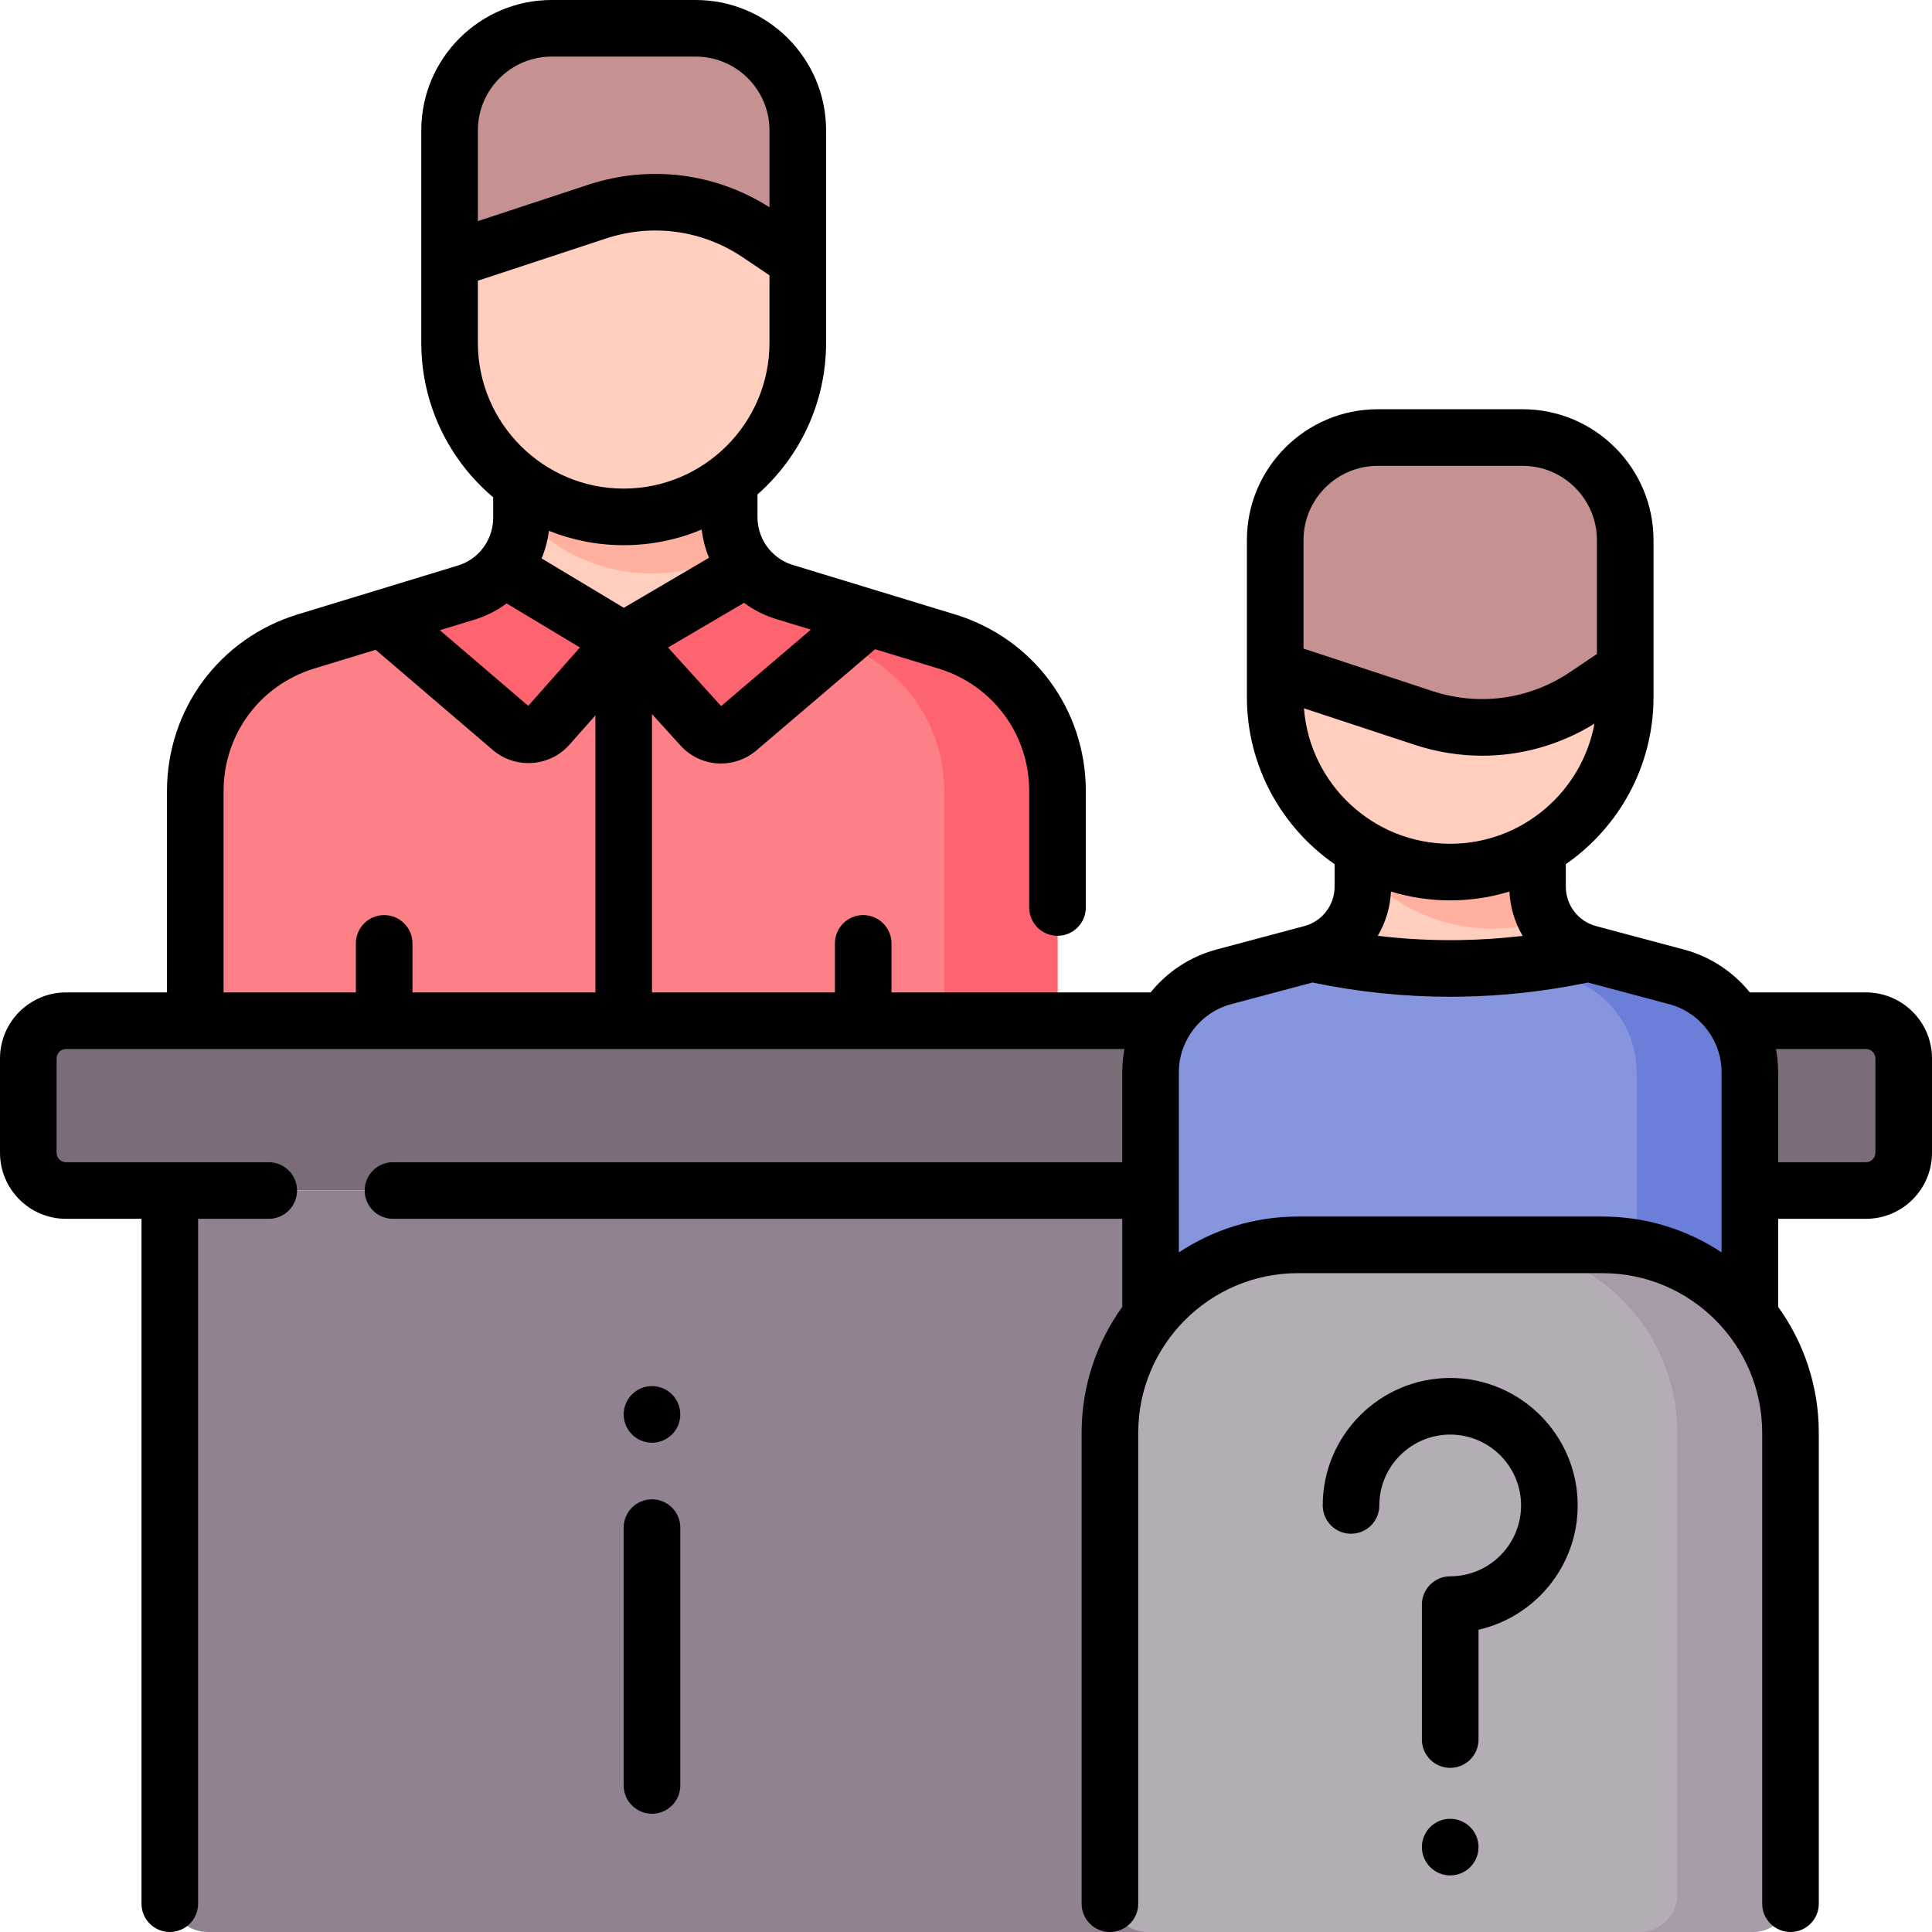 <svg id="Capa_1" enable-background="new 0 0 512 512" height="512" viewBox="0 0 512 512" width="512" xmlns="http://www.w3.org/2000/svg"><g><g><g><g><path d="m280.254 209.646v60.84h-228.505v-60.851c0-18.238 11.922-34.35 29.378-39.671l42.39-12.927c3.914-1.195 7.289-3.47 9.796-6.453 3.078-3.65 4.888-8.347 4.888-13.372v-24.458h55.042v24.309c0 5.036 1.82 9.754 4.919 13.403 2.507 2.962 5.861 5.226 9.764 6.421l42.94 13.086c17.456 5.323 29.388 21.424 29.388 39.673z" fill="#fd8087"/></g><g fill="#fe646f"><path d="m250.866 169.975-42.94-13.086c-3.904-1.196-7.257-3.459-9.764-6.421-3.1-3.65-4.919-8.368-4.919-13.404v-24.31h-30v24.31c0 5.036 1.82 9.754 4.919 13.404 2.507 2.962 5.861 5.226 9.764 6.421l42.94 13.086c17.455 5.321 29.388 21.422 29.388 39.671v60.84h30v-60.84c0-18.249-11.932-34.35-29.388-39.671z"/><path d="m165.283 169.784-20.002 22.595c-2.532 2.86-6.89 3.162-9.792.679l-34.187-29.251 22.216-6.77c3.914-1.195 7.289-3.47 9.796-6.453z"/><path d="m230.174 163.669-34.568 29.46c-2.879 2.453-7.186 2.176-9.726-.626l-20.597-22.719 32.879-19.317c2.507 2.962 5.861 5.226 9.764 6.421z"/></g><g><path d="m198.16 150.466-32.88 19.32-31.97-19.2c3.08-3.65 4.89-8.35 4.89-13.37v-24.46h55.04v24.31c0 5.03 1.82 9.75 4.92 13.4z" fill="#ffcebf"/></g><g><path d="m138.2 112.756v23.599c8.454 9.57 20.809 15.612 34.583 15.612 8.185 0 15.867-2.141 22.532-5.879-1.333-2.753-2.075-5.823-2.075-9.022v-24.31z" fill="#ffb09e"/><path d="m165.283 136.967c-25.482 0-46.139-20.657-46.139-46.139v-56.294c0-14.938 12.11-27.048 27.048-27.048h38.181c14.938 0 27.048 12.11 27.048 27.048v56.294c0 25.482-20.657 46.139-46.138 46.139z" fill="#ffcebf"/><path d="m184.373 7.486h-38.181c-14.938 0-27.048 12.11-27.048 27.048v34.415l39.099-12.881c14.418-4.75 30.223-2.57 42.816 5.906l10.363 6.975v-34.415c0-14.938-12.11-27.048-27.049-27.048z" fill="#c59191"/></g></g><g><path d="m494.5 315.5h-477c-5.523 0-10-4.477-10-10v-25c0-5.523 4.477-10 10-10h477c5.523 0 10 4.477 10 10v25c0 5.523-4.477 10-10 10z" fill="#7a6d79"/></g><g><path d="m45.002 502v-186.5h418.73v186.5c0 5.523-4.477 10-10 10h-398.73c-5.523 0-10-4.477-10-10z" fill="#918291"/></g><path d="m407.463 234.999v-14.849h-46.288v14.849c0 8.288-5.572 15.541-13.581 17.676l-23.249 6.198c-11.463 3.056-19.439 13.437-19.439 25.3v80.452h158.826v-80.452c0-11.863-7.976-22.244-19.439-25.3l-23.249-6.198c-8.008-2.136-13.581-9.388-13.581-17.676z" fill="#8795de"/><path d="m444.293 258.872-23.249-6.198c-8.008-2.135-13.581-9.387-13.581-17.676v-14.849h-30v14.849c0 8.288 5.572 15.541 13.581 17.676l23.249 6.198c11.463 3.056 19.439 13.437 19.439 25.3v80.452h30v-80.452c0-11.864-7.976-22.245-19.439-25.3z" fill="#6c7fd8"/><path d="m294.138 502v-122.281c0-27.514 22.305-49.819 49.819-49.819h80.723c27.514 0 49.819 22.305 49.819 49.819v122.281c0 5.523-4.477 10-10 10h-160.361c-5.522 0-10-4.477-10-10z" fill="#b5adb6"/><path d="m424.681 329.9h-30c27.514 0 49.819 22.305 49.819 49.819v122.281c0 5.523-4.477 10-10 10h30c5.523 0 10-4.477 10-10v-122.281c0-27.514-22.305-49.819-49.819-49.819z" fill="#a79ba7"/><path d="m386.849 256.634c13.337-.197 24.907-1.925 34.196-3.96-8.008-2.135-13.581-9.387-13.581-17.676v-14.849h-46.288v14.849c0 8.288-5.572 15.541-13.581 17.676 10.313 2.259 23.666 4.19 39.254 3.96z" fill="#ffcebf"/><path d="m407.463 220.149h-46.288v10.806c8.483 9.31 20.705 15.154 34.292 15.154 4.988 0 9.788-.797 14.29-2.254-1.466-2.646-2.295-5.673-2.295-8.857v-14.849z" fill="#ffb09e"/><g><path d="m384.319 231.109c-25.615 0-46.381-20.765-46.381-46.381v-41.589c0-15.017 12.173-27.19 27.19-27.19h38.381c15.017 0 27.19 12.173 27.19 27.19v41.589c.001 25.616-20.764 46.381-46.38 46.381z" fill="#ffcebf"/><path d="m403.51 115.949h-38.381c-15.017 0-27.19 12.173-27.19 27.19v34.167l39.304 12.948c14.494 4.775 30.381 2.583 43.041-5.937l10.417-7.011v-34.167c-.001-15.016-12.175-27.19-27.191-27.19z" fill="#c59191"/></g></g><path d="m172.783 397.335c-4.142 0-7.5 3.357-7.5 7.5v68.33c0 4.143 3.358 7.5 7.5 7.5s7.5-3.357 7.5-7.5v-68.33c0-4.143-3.358-7.5-7.5-7.5zm211.536 84.665c-4.142 0-7.5 3.358-7.5 7.5s3.358 7.5 7.5 7.5 7.5-3.358 7.5-7.5-3.358-7.5-7.5-7.5zm-211.536-99.666c4.142 0 7.5-3.358 7.5-7.5s-3.358-7.5-7.5-7.5-7.5 3.358-7.5 7.5 3.358 7.5 7.5 7.5zm211.536-17.158c-18.627 0-33.782 15.154-33.782 33.781 0 4.143 3.358 7.5 7.5 7.5s7.5-3.357 7.5-7.5c0-10.356 8.425-18.781 18.782-18.781 10.356 0 18.781 8.425 18.781 18.781s-8.425 18.781-18.781 18.781c-4.142 0-7.5 3.357-7.5 7.5v35.762c0 4.143 3.358 7.5 7.5 7.5s7.5-3.357 7.5-7.5v-29.101c15.031-3.42 26.281-16.892 26.281-32.942.001-18.627-15.154-33.781-33.781-33.781zm110.181-102.176h-30.778c-4.376-5.413-10.423-9.489-17.5-11.377l-23.253-6.2c-4.716-1.256-8.01-5.542-8.01-10.423v-5.987c14.029-9.737 23.24-25.952 23.24-44.285v-41.588c0-19.128-15.562-34.69-34.69-34.69h-38.381c-19.128 0-34.69 15.563-34.69 34.69v41.589c0 18.334 9.211 34.549 23.242 44.286v5.985c0 4.881-3.297 9.167-8.023 10.424l-23.24 6.199c-7.077 1.888-13.123 5.964-17.499 11.377h-68.661v-12.991c0-4.143-3.358-7.5-7.5-7.5s-7.5 3.357-7.5 7.5v12.991h-48.474v-73.763l7.541 8.318c2.874 3.169 6.792 4.786 10.735 4.786 3.325 0 6.667-1.15 9.412-3.49l31.445-26.799 16.767 5.111c14.395 4.389 24.067 17.447 24.067 32.496v30.84c0 4.143 3.358 7.5 7.5 7.5s7.5-3.357 7.5-7.5v-30.84c0-21.693-13.942-40.519-34.693-46.844l-42.942-13.091c-2.435-.741-4.591-2.157-6.238-4.1-2.023-2.382-3.137-5.417-3.137-8.546v-6.039c11.138-9.836 18.181-24.206 18.181-40.199v-56.292c0-19.05-15.498-34.548-34.548-34.548h-38.181c-19.05 0-34.548 15.498-34.548 34.548v34.507.047 21.739c0 16.408 7.413 31.11 19.057 40.958v5.431c0 3.117-1.108 6.146-3.136 8.549-1.622 1.934-3.774 3.35-6.232 4.097-9.681 2.942-32.385 9.882-42.387 12.93-20.752 6.322-34.694 25.147-34.694 46.845v53.349h-26.752c-9.649 0-17.5 7.851-17.5 17.5v25c0 9.649 7.851 17.5 17.5 17.5h20v181.5c0 4.143 3.358 7.5 7.5 7.5s7.5-3.357 7.5-7.5v-181.5h18.719c4.142 0 7.5-3.357 7.5-7.5s-3.358-7.5-7.5-7.5h-53.719c-1.378 0-2.5-1.121-2.5-2.5v-25c0-1.379 1.122-2.5 2.5-2.5h280.487c-.375 2.009-.577 4.071-.577 6.17v23.83h-193.266c-4.142 0-7.5 3.357-7.5 7.5s3.358 7.5 7.5 7.5h193.266v23.332c-6.769 9.41-10.772 20.937-10.772 33.388v124.78c0 4.143 3.358 7.5 7.5 7.5s7.5-3.357 7.5-7.5v-124.78c0-23.336 18.984-42.32 42.319-42.32h80.723c23.335 0 42.319 18.984 42.319 42.32v124.78c0 4.143 3.358 7.5 7.5 7.5s7.5-3.357 7.5-7.5v-124.78c0-12.45-4.002-23.976-10.77-33.385v-23.335h23.27c9.649 0 17.5-7.851 17.5-17.5v-25c.001-9.649-7.85-17.5-17.499-17.5zm-288.757-98.926 9.14 2.786-23.773 20.26-14.077-15.528 20.15-11.837c2.573 1.905 5.458 3.375 8.56 4.319zm-79.099-129.526c0-10.778 8.77-19.548 19.548-19.548h38.181c10.779 0 19.548 8.77 19.548 19.548v20.381c-14.377-9.122-31.783-11.321-48.025-5.969l-29.252 9.637zm0 56.294v-16.453l33.946-11.183c12.308-4.055 25.532-2.23 36.282 5.005l7.05 4.745v17.886c0 21.306-17.333 38.64-38.639 38.64s-38.639-17.335-38.639-38.64zm-.941 73.384c3.111-.947 5.993-2.415 8.557-4.311l19.427 11.667-13.696 15.472-23.424-20.041zm32.08 98.774h-48.474v-12.991c0-4.143-3.358-7.5-7.5-7.5s-7.5 3.357-7.5 7.5v12.991h-35.059v-53.35c0-15.051 9.671-28.11 24.068-32.496l16.24-4.954 31.054 26.571c2.71 2.318 6.064 3.455 9.407 3.455 4.023 0 8.031-1.647 10.877-4.862l6.886-7.779v73.415zm-14.246-115.011c.965-2.338 1.615-4.797 1.926-7.319 6.136 2.45 12.82 3.812 19.82 3.812 7.322 0 14.305-1.479 20.67-4.147.301 2.58.957 5.094 1.94 7.481l-22.568 13.259zm201.901-4.849c0-10.857 8.833-19.69 19.69-19.69h38.381c10.857 0 19.69 8.833 19.69 19.69v30.174l-7.104 4.782c-10.816 7.279-24.123 9.113-36.506 5.036l-34.15-11.251v-28.741zm.127 44.574 29.331 9.664c5.881 1.938 11.915 2.893 17.904 2.893 10.396 0 20.658-2.881 29.748-8.494-3.327 18.084-19.197 31.833-38.228 31.833-20.434-.001-37.224-15.848-38.755-35.896zm57.954 60.305c-5.576.658-11.183 1.034-16.781 1.117-7.214.107-14.439-.282-21.612-1.128 2.055-3.505 3.292-7.508 3.501-11.736 4.968 1.516 10.235 2.338 15.693 2.338s10.726-.822 15.694-2.338c.208 4.232 1.447 8.239 3.505 11.747zm52.711 83.877c-9.056-5.995-19.899-9.497-31.549-9.497h-80.723c-11.649 0-22.492 3.502-31.547 9.496v-47.725c0-8.45 5.705-15.874 13.873-18.054l21.527-5.743c12.01 2.501 24.275 3.78 36.529 3.78.874 0 1.748-.007 2.621-.02 11.352-.167 22.734-1.44 33.867-3.758l21.53 5.742c8.168 2.179 13.873 9.603 13.873 18.053v47.726zm40.77-26.396c0 1.379-1.122 2.5-2.5 2.5h-23.27v-23.83c0-2.099-.202-4.161-.577-6.17h23.847c1.378 0 2.5 1.121 2.5 2.5z"/></g></svg>